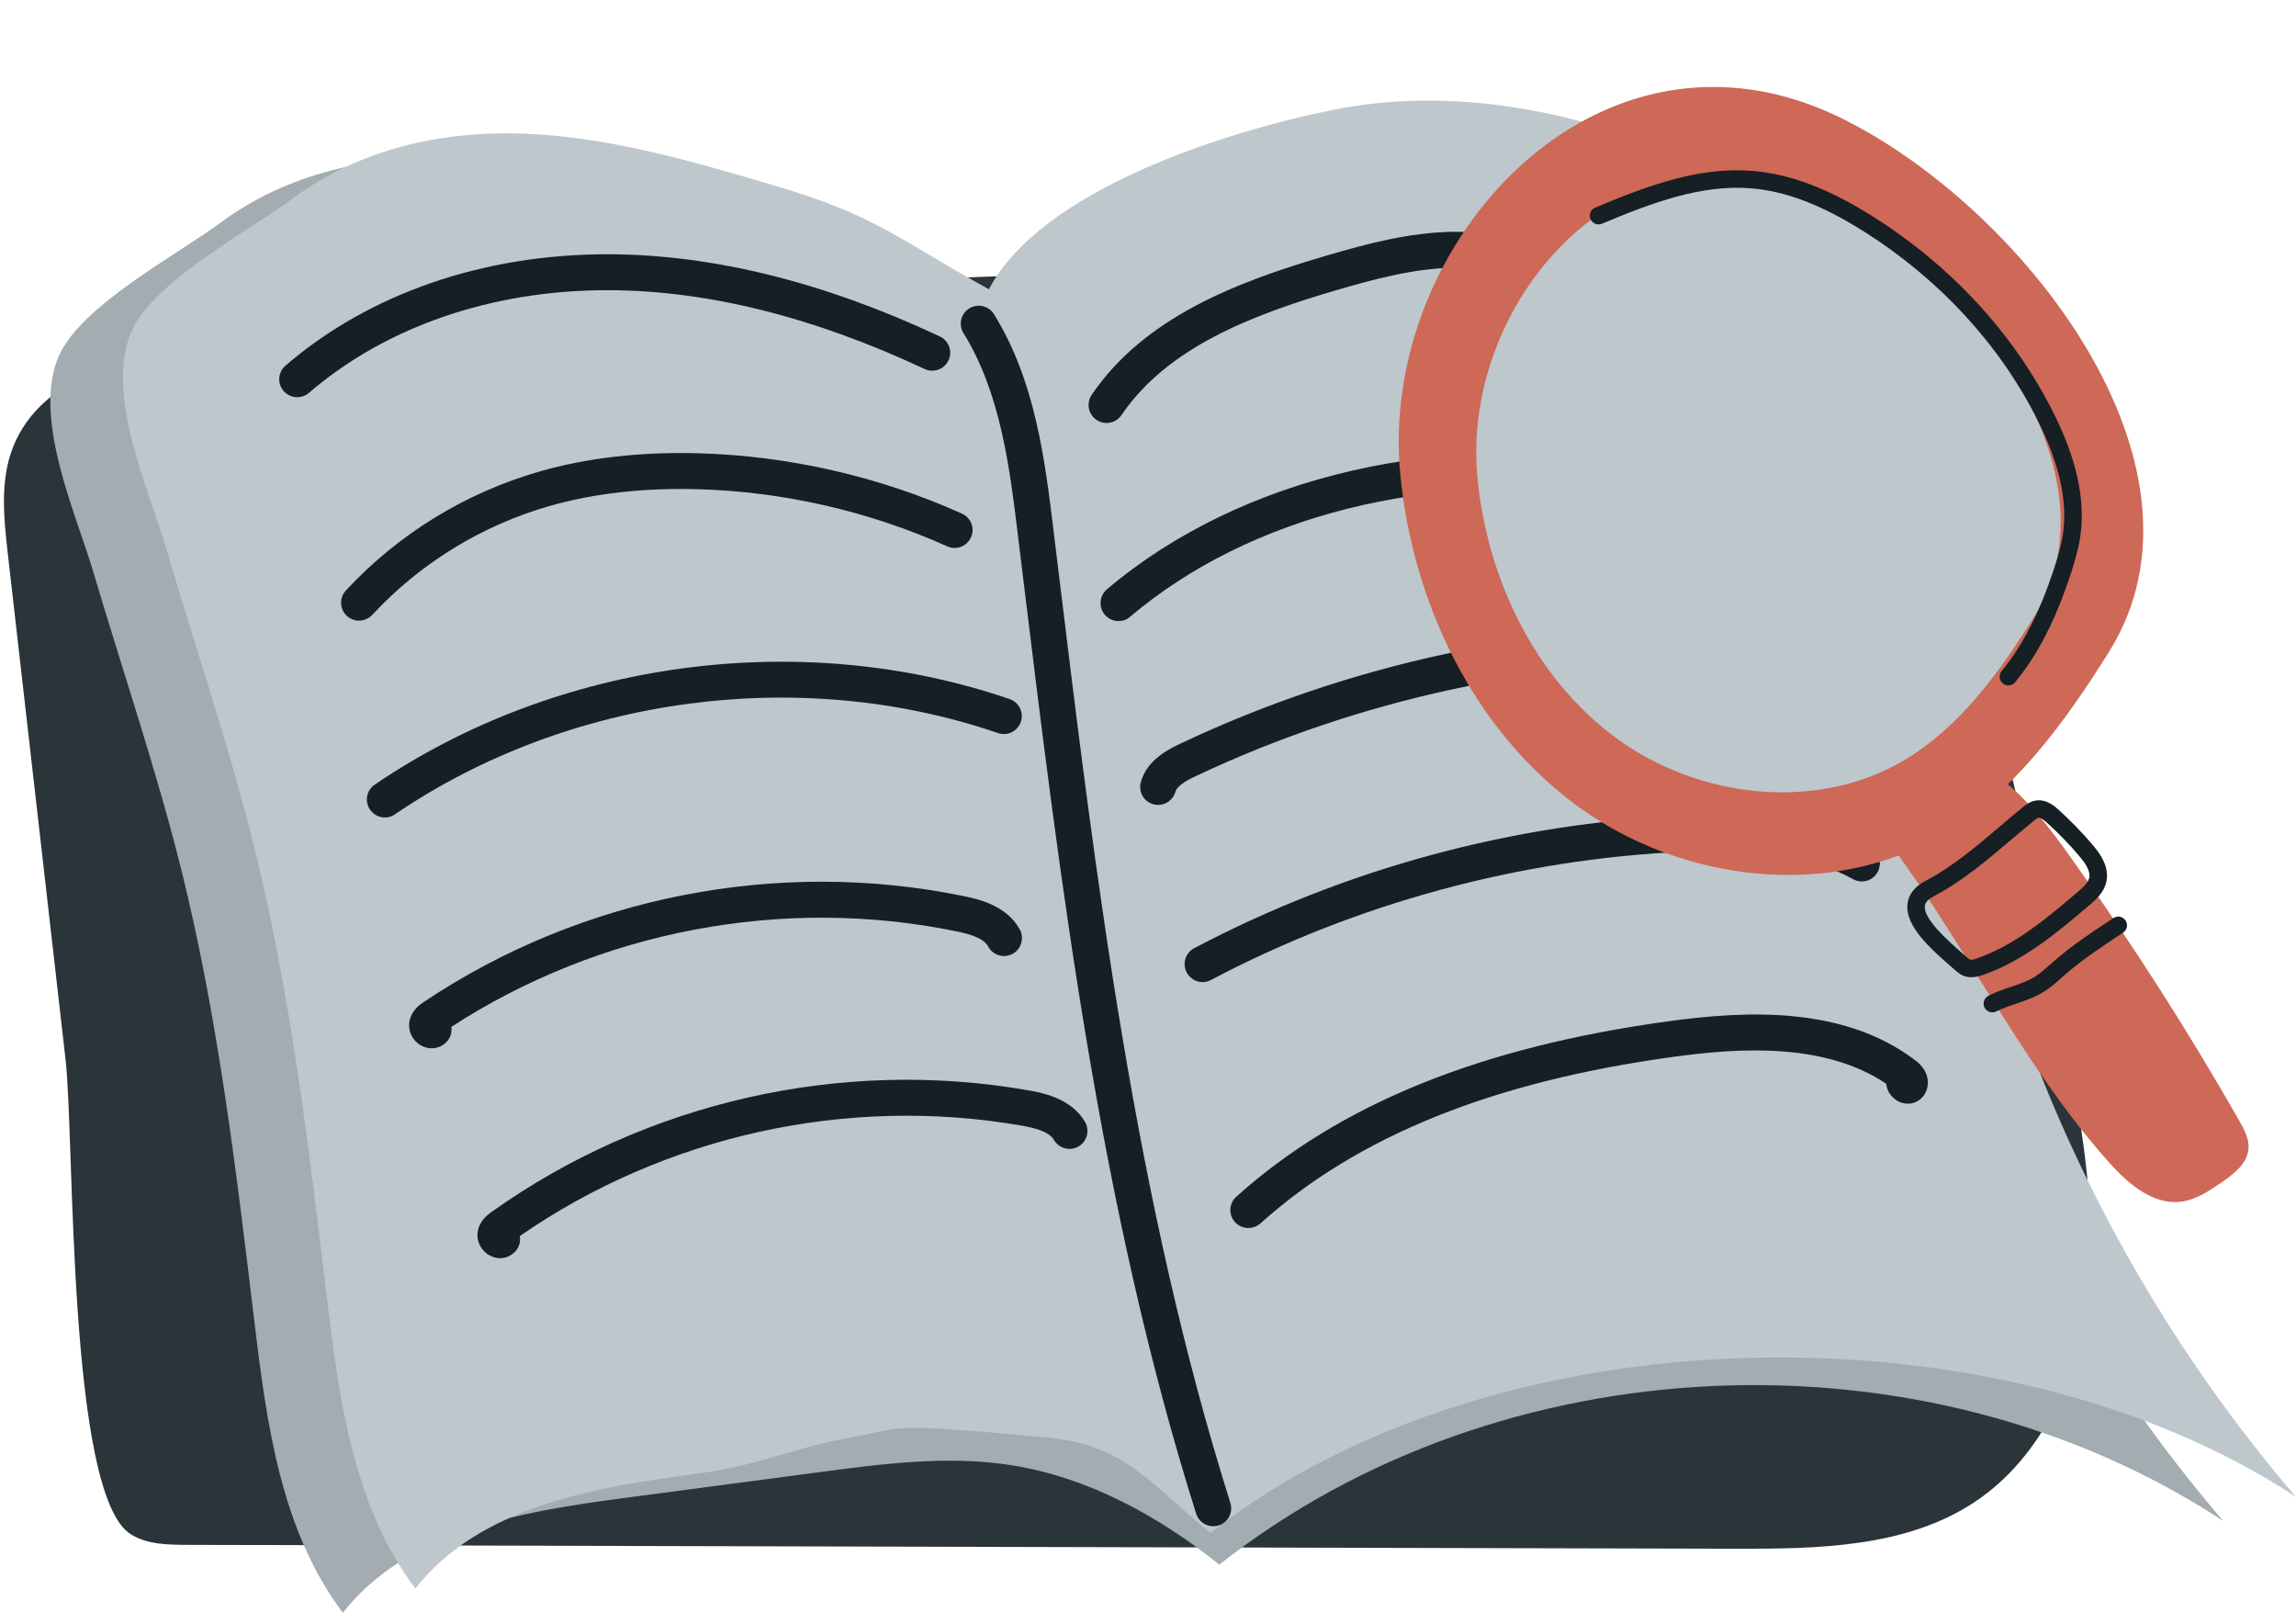 <?xml version="1.0" encoding="UTF-8" standalone="no"?><svg xmlns="http://www.w3.org/2000/svg" xmlns:xlink="http://www.w3.org/1999/xlink" fill="#000000" height="179.5" preserveAspectRatio="xMidYMid meet" version="1" viewBox="84.6 118.0 255.6 179.5" width="255.6" zoomAndPan="magnify"><g id="change1_1"><path d="M85.47,179.64c-0.45-3.98-0.89-8.14,0.58-11.87c3.14-7.99,13.1-10.38,21.6-11.54 c54.09-7.37,108.88-9.65,163.4-6.8c3.61,0.19,7.38,0.45,10.47,2.31c2.33,1.41,4.07,3.61,5.68,5.81 c5.18,7.09,9.64,14.72,13.21,22.74c7.71,17.36,11.11,36.26,14.45,54.95c1.59,8.88,3.18,17.91,2.16,26.87 c-1.01,8.96-5.03,18.01-12.52,23.02c-7.66,5.12-17.48,5.27-26.69,5.25c-57.46-0.14-114.92-0.29-172.38-0.43 c-2.14-0.01-4.41-0.04-6.24-1.16c-7.1-4.33-6.28-44.01-7.29-52.84C89.76,217.18,87.62,198.41,85.47,179.64z" fill="#2a3439"/></g><g id="change2_1"><path d="M104.79,214.83c4.1,16.49,6.1,33.41,8.13,50.28c1.36,11.35,2.96,23.28,9.85,32.4 c7.11-9.09,19.75-11.25,31.19-12.76c7.33-0.97,14.67-1.94,22-2.91c7.03-0.93,14.19-1.86,21.2-0.76 c8.56,1.34,16.42,5.65,23.18,11.07c31.26-24.68,78.47-26.73,111.76-4.86c-12.19-14.23-21.96-30.52-28.78-47.97 c-3.5-8.96-6.22-18.19-9.13-27.36c-7.32-23.01-15.92-45.62-25.74-67.68c-0.82-1.84-1.69-3.73-3.21-5.05 c-1.1-0.95-2.46-1.53-3.81-2.06c-11.53-4.55-24.28-6.68-36.44-4.24c-12.16,2.43-23.61,9.82-29.34,20.81 c-10.23-5.66-21.55-9.01-32.76-12.33c-9.15-2.71-18.42-5.44-27.96-5.81c-9.16-0.36-18.36,1.69-25.8,7.2 c-4.89,3.62-15.59,9.24-18.01,14.89c-2.93,6.84,1.94,17.48,3.86,23.94C98.25,192.69,102,203.62,104.79,214.83z" fill="#a2acb1"/></g><g id="change3_2"><path d="M112.86,212.13c4.1,16.49,6.1,33.41,8.13,50.28c1.36,11.35,2.96,23.28,9.85,32.4 c7.11-9.09,19.75-11.25,31.19-12.76c7.33-0.97,10.43-2.82,17.71-4.14c5.59-1.01,3.35-1.63,21.6,0.12 c8.62,0.83,11.27,5.17,18.03,10.59c31.26-24.68,87.51-25.9,120.8-4.03c-12.19-14.23-21.96-30.52-28.78-47.97 c-3.5-8.96-6.22-18.19-9.13-27.36c-7.32-23.01-15.92-45.62-25.74-67.68c-0.82-1.84-1.69-3.73-3.21-5.05 c-1.1-0.95-2.46-1.53-3.81-2.07c-11.53-4.55-24.28-6.68-36.44-4.24c-12.16,2.43-32.64,8.99-38.37,19.98 c-10.23-5.65-12.51-8.18-23.72-11.5c-9.15-2.71-18.42-5.44-27.96-5.82c-9.16-0.36-18.36,1.69-25.8,7.2 c-4.89,3.62-15.59,9.24-18.01,14.89c-2.93,6.84,1.94,17.48,3.86,23.94C106.32,189.98,110.07,200.92,112.86,212.13z" fill="#bdc7cc"/></g><g id="change4_4"><path d="M219.67,287.88c-0.85,0-1.64-0.55-1.91-1.4c-10.71-33.96-15.09-69.93-19.33-104.71l-0.53-4.35 c-0.9-7.36-1.92-15.71-6.04-22.34c-0.58-0.94-0.3-2.17,0.64-2.75c0.94-0.58,2.17-0.3,2.75,0.64c4.59,7.38,5.67,16.2,6.62,23.97 l0.53,4.35c4.21,34.6,8.57,70.38,19.17,103.99c0.33,1.05-0.25,2.18-1.31,2.51C220.07,287.85,219.87,287.88,219.67,287.88z" fill="#151f24"/></g><g id="change4_5"><path d="M207.78,165.08c-0.39,0-0.78-0.11-1.12-0.35c-0.91-0.62-1.15-1.86-0.53-2.78 c5.85-8.61,16.04-12.54,26.17-15.51c4.45-1.3,9.2-2.58,14.13-2.64c5.63-0.05,10.69,1.57,14.25,4.62 c0.84,0.72,0.94,1.98,0.22,2.82c-0.72,0.84-1.98,0.94-2.82,0.22c-2.82-2.42-6.94-3.73-11.6-3.66c-4.42,0.06-8.87,1.26-13.05,2.48 c-9.42,2.76-18.84,6.35-23.98,13.92C209.05,164.78,208.42,165.08,207.78,165.08z" fill="#151f24"/></g><g id="change4_6"><path d="M209.12,187.13c-0.57,0-1.13-0.24-1.53-0.71c-0.71-0.84-0.61-2.1,0.23-2.82 c15.03-12.73,37.72-17.92,60.69-13.88c0.73,0.13,1.32,0.65,1.55,1.35s0.05,1.47-0.46,2.01l-2.1,2.19 c-0.76,0.8-2.03,0.83-2.83,0.06c-0.62-0.59-0.77-1.48-0.46-2.22c-20.56-2.72-40.46,2.24-53.82,13.55 C210.04,186.98,209.58,187.13,209.12,187.13z" fill="#151f24"/></g><g id="change4_7"><path d="M213.53,207.59c-0.17,0-0.35-0.02-0.53-0.07c-1.07-0.29-1.69-1.39-1.4-2.46c0.69-2.54,3.22-3.73,4.44-4.31 c18.71-8.84,39.55-13.34,60.23-13c1.1,0.02,1.99,0.93,1.97,2.03c-0.02,1.1-0.93,2.01-2.03,1.97 c-20.08-0.31-40.3,4.05-58.46,12.62c-0.62,0.29-2.08,0.98-2.29,1.74C215.22,207,214.41,207.59,213.53,207.59z" fill="#151f24"/></g><g id="change4_8"><path d="M218.48,227.31c-0.72,0-1.41-0.39-1.77-1.07c-0.52-0.98-0.14-2.19,0.83-2.7 c16.71-8.82,35.52-13.92,54.4-14.74c6.61-0.29,14.27-0.09,20.89,3.55c0.97,0.53,1.32,1.75,0.79,2.72 c-0.53,0.97-1.75,1.32-2.72,0.79c-5.76-3.16-12.74-3.32-18.8-3.06c-18.29,0.8-36.51,5.74-52.7,14.28 C219.12,227.23,218.8,227.31,218.48,227.31z" fill="#151f24"/></g><g id="change4_9"><path d="M223.57,254.68c-0.55,0-1.09-0.22-1.49-0.66c-0.74-0.82-0.67-2.09,0.15-2.82 c11.43-10.28,27.16-16.67,48.12-19.53c8.6-1.18,19.51-1.74,27.52,4.39c1.5,1.15,1.59,2.66,1.03,3.66c-0.53,0.94-1.63,1.35-2.66,1 c-0.81-0.28-1.59-1.08-1.65-2.09c-6.81-4.58-16.18-4.03-23.69-3c-20.13,2.75-35.17,8.82-45.98,18.54 C224.52,254.51,224.05,254.68,223.57,254.68z M296.8,240.37C296.8,240.37,296.8,240.37,296.8,240.37 C296.8,240.37,296.8,240.37,296.8,240.37z" fill="#151f24"/></g><g id="change4_10"><path d="M117.69,162.21c-0.56,0-1.12-0.24-1.52-0.69c-0.72-0.84-0.63-2.1,0.21-2.82c9.28-8,22-12.4,35.82-12.4 c0.05,0,0.1,0,0.15,0c11.59,0.03,24,3.1,36.88,9.15c1,0.47,1.43,1.66,0.96,2.66c-0.47,1-1.66,1.43-2.66,0.96 c-12.35-5.79-24.19-8.75-35.19-8.77c-0.04,0-0.09,0-0.14,0c-12.86,0-24.65,4.06-33.21,11.43 C118.62,162.05,118.15,162.21,117.69,162.21z" fill="#151f24"/></g><g id="change4_11"><path d="M124.57,187.08c-0.49,0-0.98-0.18-1.36-0.53c-0.81-0.75-0.86-2.02-0.1-2.83 c5.84-6.29,13.3-10.87,21.55-13.24c5.28-1.52,11.22-2.2,17.66-2.03c10.05,0.27,20.2,2.59,29.37,6.72c1.01,0.45,1.46,1.64,1,2.64 c-0.45,1.01-1.64,1.46-2.64,1c-8.69-3.91-18.31-6.11-27.83-6.36c-6.02-0.16-11.56,0.47-16.45,1.87 c-7.55,2.17-14.38,6.36-19.72,12.11C125.64,186.86,125.11,187.08,124.57,187.08z" fill="#151f24"/></g><g id="change4_12"><path d="M127.45,208.99c-0.64,0-1.27-0.31-1.66-0.88c-0.62-0.91-0.39-2.16,0.53-2.78 c20.33-13.83,47.41-17.49,70.68-9.52c1.04,0.36,1.6,1.49,1.24,2.54c-0.36,1.04-1.49,1.61-2.54,1.24 c-22.1-7.56-47.83-4.09-67.14,9.05C128.23,208.88,127.84,208.99,127.45,208.99z" fill="#151f24"/></g><g id="change4_14"><path d="M132.65,234.68c-0.39,0-0.79-0.1-1.15-0.3c-0.96-0.52-1.49-1.58-1.33-2.63c0.2-1.29,1.22-1.97,1.6-2.22 c17.53-11.74,39.44-16.04,60.1-11.79c1.43,0.29,4.78,0.98,6.26,3.72c0.52,0.97,0.16,2.19-0.81,2.71 c-0.98,0.52-2.19,0.16-2.71-0.82c-0.52-0.96-2.16-1.41-3.54-1.69c-19.29-3.96-39.73-0.08-56.23,10.64 c0.1,0.65-0.12,1.33-0.65,1.79C133.75,234.48,133.2,234.68,132.65,234.68z" fill="#151f24"/></g><g id="change4_13"><path d="M140.27,258.04c-0.37,0-0.74-0.09-1.09-0.27c-0.97-0.49-1.54-1.53-1.41-2.59c0.16-1.29,1.16-2,1.53-2.27 c17.18-12.25,38.95-17.2,59.73-13.56c1.44,0.25,4.81,0.84,6.36,3.53c0.55,0.96,0.22,2.18-0.73,2.73 c-0.96,0.55-2.18,0.22-2.73-0.73c-0.55-0.95-2.2-1.35-3.58-1.59c-19.4-3.39-39.71,1.09-55.89,12.29c0.12,0.64-0.08,1.33-0.6,1.82 C141.41,257.82,140.85,258.04,140.27,258.04z" fill="#151f24"/></g><g><g id="change5_1"><path d="M240.49,170.86c1.4,14.3,8.16,28.41,19.76,36.89c11.61,8.48,28.21,10.42,40.61,3.15 c7.97-4.67,13.57-12.46,18.49-20.29c13.07-20.81-9.75-49.69-29.89-59.52C262.62,118,237.96,145,240.49,170.86z" fill="#ce6857"/></g><g id="change3_1"><path d="M249.08,171.24c1.1,11.23,6.4,22.3,15.51,28.96c9.11,6.65,22.15,8.18,31.88,2.48 c6.26-3.67,10.66-9.78,14.51-15.93c10.26-16.34-7.65-39.01-23.46-46.72C266.45,129.75,247.1,150.94,249.08,171.24z" fill="#bdc7cc"/></g><g id="change5_2"><path d="M319.35,247.34c2.12,2.38,4.89,4.8,8.05,4.41c1.68-0.21,3.15-1.2,4.54-2.16c1.35-0.93,2.82-2.07,2.97-3.7 c0.1-1.11-0.47-2.17-1.02-3.14c-5.71-10.01-11.93-19.72-18.62-29.11c-2.4-3.36-4.9-6.73-8.22-9.2 c-0.63-0.47-1.37-0.93-2.15-0.82c-1.06,0.14-1.7,1.21-2.57,1.82c-1.54,1.08-3.61,0.64-5.49,0.65c-6.42,0.03-2.5,4.86-0.58,7.54 c2.68,3.75,5.14,7.64,7.58,11.55C308.62,232.82,313.33,240.59,319.35,247.34z" fill="#ce6857"/></g><g id="change4_2"><path d="M304.05,226.77c-0.19,0-0.38-0.02-0.58-0.07c-0.55-0.14-0.95-0.47-1.31-0.79l-0.55-0.49 c-2.09-1.84-4.95-4.35-4.66-6.82c0.13-1.07,0.81-1.93,2.02-2.56c3.02-1.58,5.73-3.9,8.36-6.13c0.8-0.68,1.59-1.36,2.39-2.01 c0.34-0.28,0.85-0.7,1.53-0.8c1.18-0.18,2.12,0.67,2.53,1.04c1.34,1.21,2.62,2.53,3.79,3.91c0.89,1.05,1.87,2.47,1.52,4.08 c-0.27,1.24-1.23,2.06-1.93,2.65c-3.4,2.89-7.24,6.17-11.85,7.75C304.91,226.66,304.49,226.77,304.05,226.77z M311.58,209.01 c-0.01,0-0.02,0-0.03,0c-0.15,0.02-0.4,0.23-0.59,0.38c0,0,0,0,0,0c-0.79,0.65-1.58,1.32-2.37,1.99 c-2.71,2.31-5.51,4.69-8.72,6.38c-0.92,0.48-0.97,0.93-0.99,1.07c-0.17,1.45,2.55,3.84,4.01,5.13l0.57,0.5 c0.13,0.12,0.36,0.32,0.5,0.36c0.17,0.04,0.53-0.08,0.7-0.14c4.26-1.47,7.8-4.48,11.23-7.39c0.63-0.54,1.17-1.03,1.29-1.59 c0.17-0.78-0.5-1.7-1.1-2.41c-1.11-1.31-2.33-2.57-3.61-3.72C312.06,209.2,311.76,209.01,311.58,209.01z M310.34,208.64 L310.34,208.64L310.34,208.64z" fill="#151f24"/></g><g id="change4_1"><path d="M306.4,230.68c-0.35,0-0.7-0.19-0.87-0.53c-0.24-0.48-0.06-1.06,0.42-1.31c0.81-0.42,1.66-0.7,2.48-0.98 c1-0.34,1.94-0.66,2.75-1.18c0.55-0.35,1.06-0.8,1.6-1.28l0.4-0.35c2.1-1.85,4.44-3.38,6.7-4.87c0.45-0.3,1.05-0.17,1.35,0.28 c0.29,0.45,0.17,1.05-0.28,1.35c-2.21,1.45-4.49,2.95-6.49,4.7l-0.39,0.34c-0.57,0.51-1.16,1.04-1.85,1.48 c-1.01,0.64-2.11,1.02-3.17,1.38c-0.79,0.27-1.54,0.52-2.23,0.87C306.7,230.64,306.55,230.68,306.4,230.68z" fill="#151f24"/></g><g id="change4_3"><path d="M308.19,194.29c-0.22,0-0.44-0.07-0.62-0.22c-0.42-0.34-0.48-0.95-0.14-1.37 c2.36-2.88,4.21-6.49,5.82-11.36c0.39-1.17,0.81-2.56,1.01-3.95c0.52-3.67-0.41-7.8-2.83-12.63c-4.23-8.42-10.92-15.68-19.34-21 c-4.69-2.96-8.69-4.49-12.59-4.8c-5.53-0.44-11,1.61-16.57,3.94c-0.49,0.21-1.07-0.03-1.27-0.52c-0.21-0.5,0.03-1.07,0.52-1.27 c5.8-2.43,11.5-4.57,17.48-4.09c4.22,0.34,8.5,1.96,13.47,5.1c8.72,5.51,15.65,13.04,20.04,21.77c2.61,5.19,3.6,9.7,3.02,13.77 c-0.22,1.54-0.67,3.03-1.09,4.28c-1.68,5.1-3.64,8.91-6.16,11.99C308.76,194.17,308.48,194.29,308.19,194.29z" fill="#151f24"/></g></g></svg>